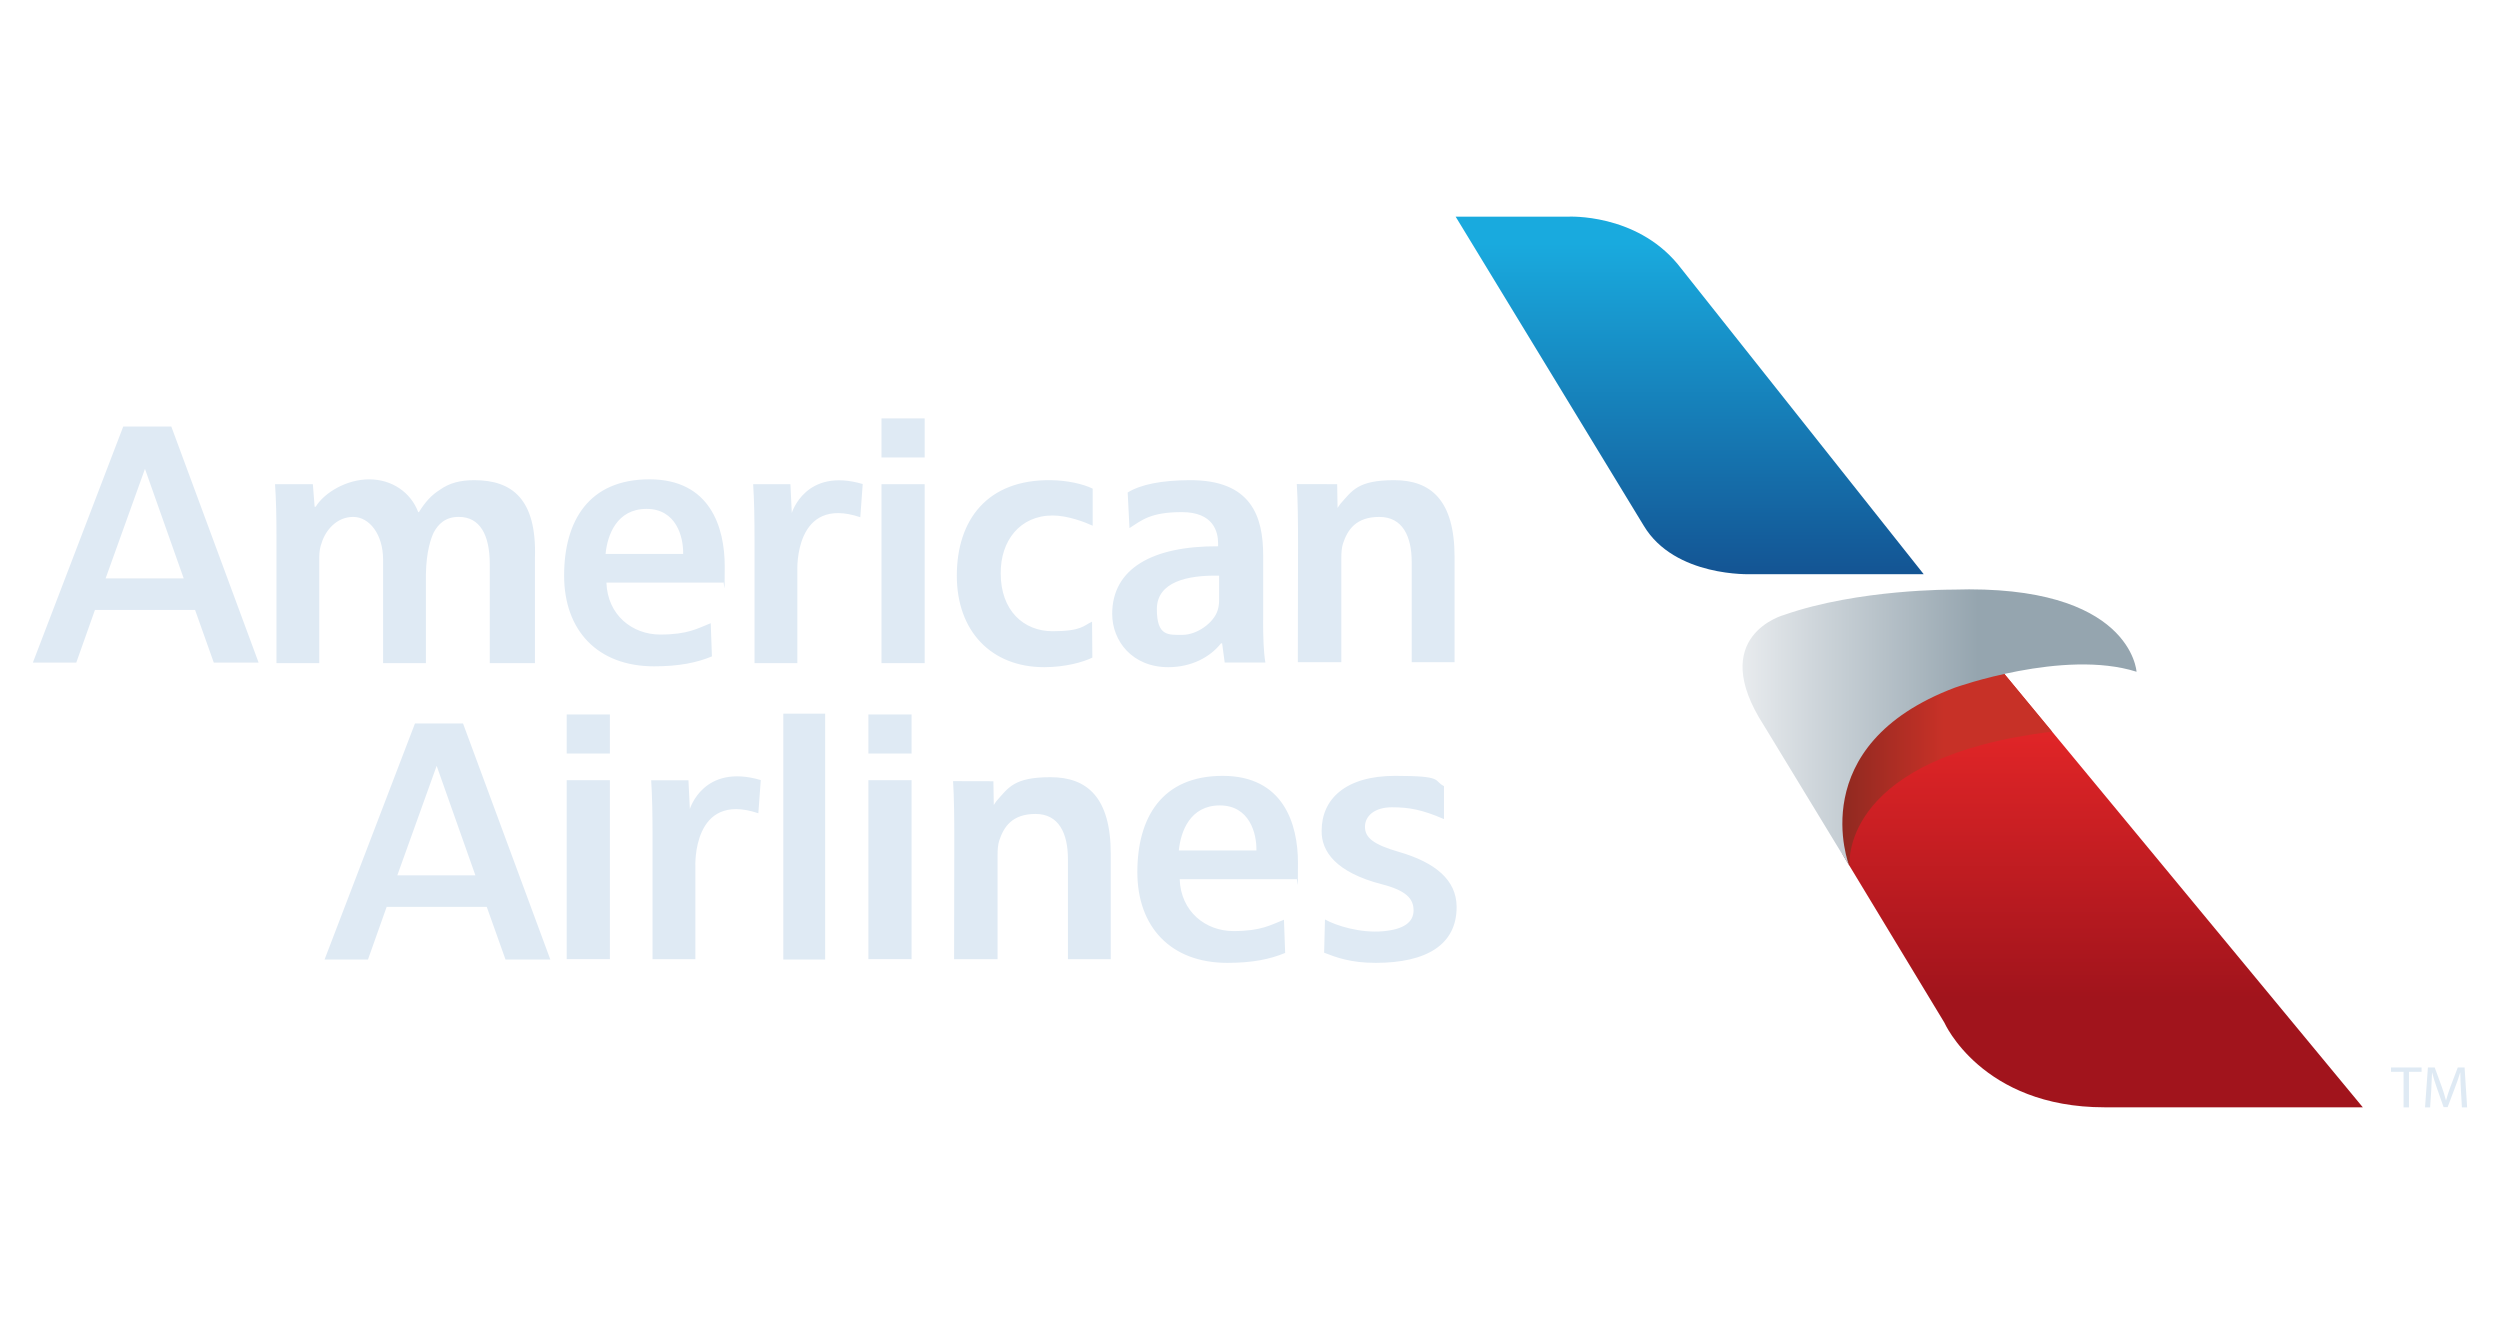 <svg xmlns="http://www.w3.org/2000/svg" xmlns:xlink="http://www.w3.org/1999/xlink" id="Layer_1" data-name="Layer 1" viewBox="0 0 7653.5 4053.3"><defs><style>      .cls-1 {        fill: url(#linear-gradient);      }      .cls-1, .cls-2, .cls-3, .cls-4, .cls-5 {        stroke-width: 0px;      }      .cls-2 {        fill: #dfeaf4;      }      .cls-3 {        fill: url(#linear-gradient-4);      }      .cls-4 {        fill: url(#linear-gradient-2);      }      .cls-5 {        fill: url(#linear-gradient-3);      }    </style><linearGradient id="linear-gradient" x1="3741.3" y1="2593.7" x2="3741.3" y2="2423.5" gradientTransform="translate(-18890 17345) scale(6.4 -6.4)" gradientUnits="userSpaceOnUse"><stop offset="0" stop-color="#19aade"></stop><stop offset="1" stop-color="#134e8e"></stop></linearGradient><linearGradient id="linear-gradient-2" x1="3933.5" y1="2380.2" x2="3933.5" y2="2169.7" gradientTransform="translate(-18890 17345) scale(6.4 -6.4)" gradientUnits="userSpaceOnUse"><stop offset=".1" stop-color="#e02527"></stop><stop offset=".7" stop-color="#a1141c"></stop></linearGradient><linearGradient id="linear-gradient-3" x1="3805.5" y1="2333.7" x2="3913.8" y2="2333.7" gradientTransform="translate(-18890 17345) scale(6.4 -6.4)" gradientUnits="userSpaceOnUse"><stop offset="0" stop-color="#71251d"></stop><stop offset=".7" stop-color="#c73127"></stop></linearGradient><linearGradient id="linear-gradient-4" x1="3766.5" y1="2350.6" x2="3954" y2="2350.6" gradientTransform="translate(-18890 17345) scale(6.4 -6.4)" gradientUnits="userSpaceOnUse"><stop offset=".1" stop-color="#e8ebee"></stop><stop offset=".7" stop-color="#95a5af"></stop></linearGradient></defs><path class="cls-1" d="M4456.2,663.3h344.8s205.4-11.1,335.3,145.5l752.9,949h-528.3s-234.1,10.2-328.9-148.7l-575.7-945.8Z"></path><path class="cls-4" d="M5642.4,2618.1l310,512.4s113.9,259.4,490.4,259.4h790.7l-1119.8-1353.8-471.3,107.6s-129.7,170.8,0,474.4Z"></path><path class="cls-5" d="M6282.1,2239.9l-181.5-219.9-457.3,123.6s-129.7,170.8,0,474.5l19,32.4c-1.5-20.1-15.6-333.4,619.8-410.6h0Z"></path><path class="cls-3" d="M5660.9,2649.7s-143.3-368.3,324.2-544.7c0,0,333-119.1,555.7-48.5,0,0-15.4-269-562.4-251.4,0,0-288.8-2.2-516,77.2,0,0-240.4,63.9-61.8,339.6l260.2,427.8Z"></path><path class="cls-2" d="M7358.2,3281.3h-38.4v-13.4h93.6v13.4h-38.6v108.8h-16.5v-108.8ZM7533.9,3336.5c-.9-17.1-2-37.6-1.8-52.8h-.6c-4.7,15.7-10.1,31.2-16,46.4l-22.3,59.3h-12.4l-20.4-58.2c-6-17.2-11-33-14.6-47.5h-.4c-.5,18-1.3,36.1-2.4,54.1l-3.4,52.4h-15.6l8.8-122.3h20.8l21.6,59.1c5.3,15.1,9.6,28.5,12.7,41.2h.6c3.2-12.3,7.7-25.8,13.3-41.2l22.5-59.1h20.8l7.8,122.3h-16l-3.1-53.7ZM2633.7,1583.4c-203.2-68.3-192.7,163.2-192.7,163.2v283.5h-131.1v-371.2c0-74.2-1-127.1-4.2-176.6h114.1l4.2,88.2s41.6-140.4,217.1-88.7l-7.4,101.6ZM2698.6,2030.1v-547.8h132.2v547.8h-132.2ZM2698.6,1400.5v-119.6h132.2v119.6h-132.2ZM3344,2013.3c-27.7,13.5-82.1,29.2-147.2,29.2-162.1,0-267.6-110.2-267.6-280.1s92.4-295.4,289-292.4c48,.7,97,11.2,126.9,25.9v113.5c-21.5-10.1-75.7-31.3-122.6-31.3-100.2,0-159.9,77.6-158.9,177.7,0,112.5,69.3,176.6,158.9,176.6s95.1-17.9,120.7-29.2l.9,110.2ZM3866.9,1898.5c0,49.5,1.2,95.9,6.9,129.7h-124.5l-7.9-58.8h-3.3c-33.7,42.8-90.9,73.1-161.6,73.1-109.9,0-171.6-79.9-171.6-163.1,0-138.3,122.3-208.1,324.2-207v-9c0-36-14.6-95.6-111.1-95.6s-123.2,25.3-160.2,48.9l-5.5-109c40.4-24.7,102.9-37.2,189.3-37.7,189.4-1.1,225.5,111.3,225.5,230.6v198h0ZM3732.3,1762.4c-97.6-2.2-190.7,19.1-190.7,102.4s34.8,78.8,78.5,78.8,95.4-36,107.7-75.4c3-9.8,4.5-20.1,4.4-30.4v-75.4h0ZM3973.8,1663.1c0-63-.6-133.8-3.8-181.1l123.6.3,1.2,72.6,8.4-12.1c36.4-40.6,53-72.8,165.3-72.8s184.5,61.8,184.5,235.1v322.1h-131.2v-306.4c0-78.7-27.7-138.3-99.2-138.3s-97.1,39.4-111,81c-4.2,12.4-5.3,29.2-5.3,45v318.7h-133.1l.6-364.1ZM4056.3,2814.8c33.9,19.1,107.7,42.1,176.7,36.2,65.2-5.6,94.5-28.1,94.5-64s-22.9-60.8-97-79.9c-139.8-36.1-185.7-100-184.4-164.1,0-96.7,73.2-167.8,225-167.8s115.6,14.6,149.5,31.4v101c-67.3-29.2-107.3-36.2-159.5-36.2s-82.4,26.1-82.4,59.8,27,54.5,103,76.5c113.6,32.8,177,86.9,177.6,167.9.8,115.8-91.3,172-247.6,172.1-77.3,0-121-16.8-158-31.1l2.6-101.9ZM1452.5,1470c-43.7,0-77,8.6-106.5,29.9-25.1,15.7-44.9,37.6-63.5,68h-2.1c-23-60.7-80.4-100.4-150.3-100.4s-137.4,41.1-163.6,83.8h-3.3l-5.4-69h-115.8c3.3,47.3,4.4,100.1,4.4,163.1v384.7h131v-323.9c0-15.7,2.2-31.5,7.6-45,12-38.2,45.9-78.7,96.1-78.7s91.7,54,91.7,130.5v317.2h131.1v-272.9c1.1-68.9,15.5-109.5,23.8-127,14-26,35.7-47.9,76.7-47.9,64.4,0,95,54,95,145.1v302.6h138.3v-322.8c5.6-179.7-70.2-237.3-185.3-237.3h0ZM654.5,2028.5h137.2l-267.3-722.8h-147.1L100.6,2028.5h132.9l57.2-161.3h306.5l57.3,161.3ZM323.3,1770.7l120.5-335.3,118.6,335.3h-239.1ZM1547.6,2937.6h137.2l-267.3-722.8h-147.1l-276.8,722.8h132.9l57.2-161.3h306.5l57.4,161.3ZM1216.3,2679.8l120.5-335.3,118.6,335.3h-239.1ZM2321.5,2489.7c-203.2-68.4-192.7,163.2-192.7,163.2v283.5h-131.1v-371.1c0-74.3-1-127.1-4.2-176.6h114.1l4.3,88.1s41.6-140.4,217.1-88.7l-7.4,101.6ZM1734.9,2936.3v-547.7h132.2v547.7h-132.2ZM1734.9,2306.8v-119.6h132.2v119.6h-132.2ZM2658.5,2936.3v-547.7h132.2v547.7h-132.2ZM2658.5,2306.8v-119.6h132.2v119.6h-132.2ZM2398,2184.8h128.1v752.8h-128.1v-752.8ZM2921.5,2572.5c0-63-.6-133.8-3.8-181.1l123.5.3,1.2,72.6,8.4-12.2c36.4-40.6,53-72.8,165.2-72.8s184.5,61.8,184.5,235.1v322.1h-131.1v-306.4c0-78.7-27.7-138.3-99.2-138.3s-97.1,39.4-110.9,81c-4.3,12.3-5.3,29.2-5.3,45v318.7h-133.1l.6-364.1ZM3611.5,2691.5c3.3,99,79,158.9,164.6,158.9s114-19,154.6-34.7l3.7,101.6c-46.1,19.2-100.1,30.4-177,30.4-173.4,0-275.5-110.2-275.5-277.8s75.6-294.7,261.2-294.7,230.5,146.2,230.5,266.6-2.2,37.3-4.4,49.7h-357.7,0ZM3846.4,2603.6c1.1-52.1-21.1-137.9-112.1-137.9s-119.8,79.9-125.4,137.9h237.5ZM1856.5,1783.7c3.3,99,79,158.9,164.6,158.9s114.1-18.9,154.7-34.7l3.7,101.6c-46.1,19.1-100.2,30.4-177,30.4-173.4,0-275.5-110.2-275.5-277.8s75.6-294.7,261.2-294.7,230.5,146.2,230.5,266.5-2.2,37.3-4.4,49.7h-357.8ZM2091.4,1695.8c1.1-52.1-21.1-137.9-112.1-137.9s-119.9,79.9-125.4,137.9h237.5Z"></path></svg>